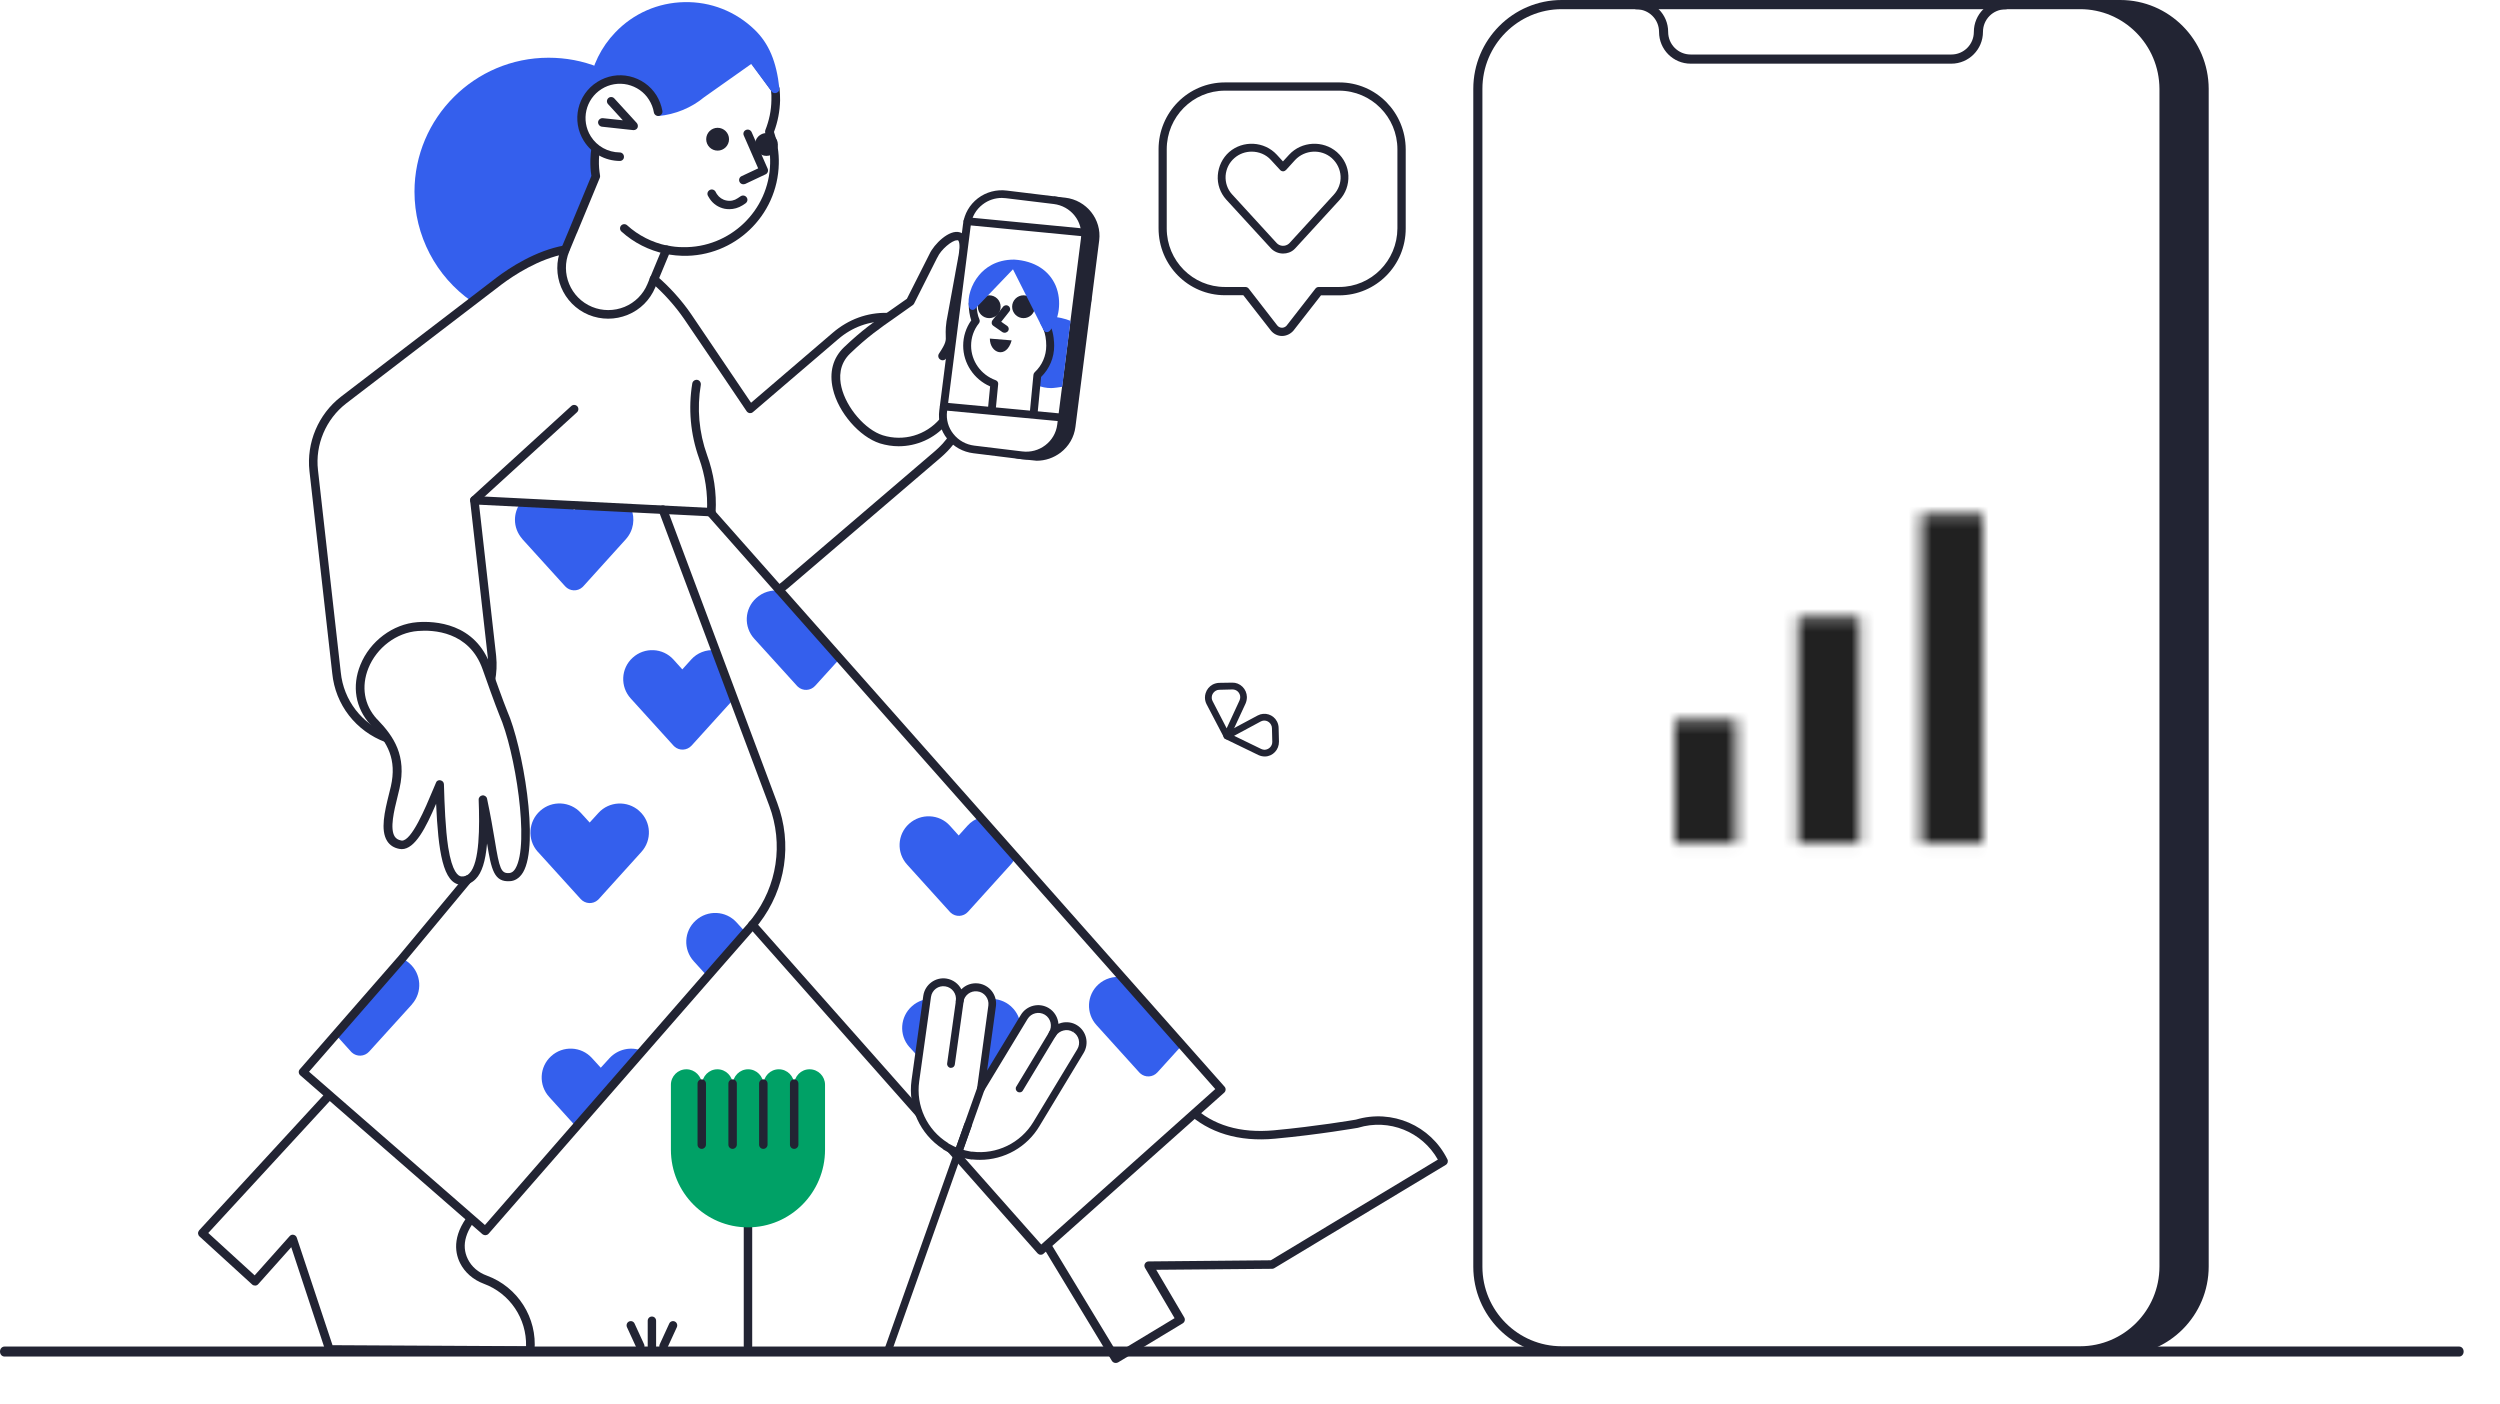 <?xml version="1.0" encoding="UTF-8"?>
<svg width="219px" height="123px" viewBox="0 0 219 123" version="1.1" xmlns="http://www.w3.org/2000/svg" xmlns:xlink="http://www.w3.org/1999/xlink">
    <title>A6F1BA7A-4F1C-4A39-B931-44166A5A9098</title>
    <defs>
        <filter id="filter-1">
            <feColorMatrix in="SourceGraphic" type="matrix" values="0 0 0 0 0.976 0 0 0 0 0.839 0 0 0 0 0.286 0 0 0 1 0"></feColorMatrix>
        </filter>
        <path d="M21.6,0.207 L27,0.207 L27,29.036 L21.6,29.036 L21.6,0.207 Z M0,18.225 L5.4,18.225 L5.4,29.036 L0,29.036 L0,18.225 Z M10.8,9.216 L16.2,9.216 L16.2,29.036 L10.8,29.036 L10.8,9.216 Z" id="path-2"></path>
    </defs>
    <g id="NKOM-(Public)---Test" stroke="none" stroke-width="1" fill="none" fill-rule="evenodd">
        <g id="NKOM---Test-(Run-Test)---01" transform="translate(-296, -780)">
            <g id="Group" transform="translate(80, 740)">
                <g transform="translate(216, 40)" id="ONT-pablita-measurement-cellular">
                    <g id="Group" transform="translate(17.347, 0.061)">
                        <g transform="translate(73.678, 96.673)" fill-rule="nonzero" id="Path">
                            <path d="M13.202,0.436 C15.147,2.28 17.74,2.915 20.62,2.654 C24.572,2.28 27.838,1.707 27.838,1.707 C30.83,0.797 34.046,2.18 35.43,4.983 L35.43,4.983 L20.395,14.04 L9.599,14.14 L12.379,18.874 L6.707,22.3 L0.399,11.872" fill="#FFFFFF"></path>
                            <path d="M6.707,22.661 C6.582,22.661 6.458,22.599 6.383,22.487 L0.075,12.059 C-0.037,11.885 0.025,11.648 0.199,11.548 C0.374,11.436 0.611,11.499 0.711,11.673 L6.832,21.776 L11.868,18.737 L9.275,14.327 C9.213,14.214 9.2,14.065 9.275,13.953 C9.338,13.841 9.462,13.766 9.599,13.766 L20.296,13.666 L34.931,4.846 C33.548,2.404 30.668,1.233 27.95,2.056 C27.938,2.056 27.925,2.068 27.9,2.068 C27.863,2.068 24.572,2.654 20.657,3.015 C17.516,3.314 14.848,2.504 12.94,0.698 C12.791,0.561 12.778,0.324 12.928,0.174 C13.065,0.025 13.302,0.012 13.451,0.162 C15.222,1.844 17.628,2.554 20.582,2.28 C24.31,1.931 27.452,1.395 27.751,1.345 C30.93,0.399 34.296,1.856 35.767,4.821 C35.854,4.996 35.792,5.207 35.63,5.307 L20.595,14.364 C20.533,14.401 20.47,14.414 20.408,14.414 L10.26,14.501 L12.716,18.674 C12.816,18.849 12.766,19.073 12.591,19.185 L6.919,22.611 C6.844,22.649 6.782,22.661 6.707,22.661 Z" fill="#222433"></path>
                        </g>
                        <path d="M15.671,64.196 L13.028,61.168 C12.616,60.695 12.367,60.097 12.317,59.462 L10.634,43.615 C10.061,40.139 10.509,36.639 13.526,34.633 L28.212,23.558 C29.72,22.462 31.69,21.814 33.448,22.437 L39.931,24.804 C40.317,24.978 40.94,25.564 41.177,25.925 L48.283,35.891 L56.885,28.915 C57.982,28.118 60.214,27.407 61.124,28.417 L66.111,35.518 C66.597,36.377 66.485,38.233 65.737,38.881 L50.153,51.962 L44.294,44.363 L24.472,43.989 L25.719,58.689 L19.735,54.827 C16.543,55.176 14.935,57.132 14.499,60.309 L15.671,64.196 Z" id="Path" fill="#FFFFFF" fill-rule="nonzero"></path>
                        <polyline id="Path" fill="#FFFFFF" fill-rule="nonzero" points="44.867 44.886 50.914 51.713 56.187 57.668 68.517 71.596 71.571 75.059 80.896 85.586 86.157 91.528 89.585 95.403 73.79 109.518 65.674 100.349 61.872 96.063 58.269 92.002 26.591 55.076 38.684 44.799"></polyline>
                        <g transform="translate(0, 94.68)" fill-rule="nonzero">
                            <path d="M24.597,11.225 C22.714,13.168 22.789,14.7 23.288,15.734 C23.662,16.507 24.36,17.067 25.158,17.366 C27.688,18.301 29.322,20.83 29.085,23.558 L29.085,23.558 L28.087,23.558 L11.507,23.471 L8.315,13.791 L4.987,17.516 L0.374,13.293 L12.255,0.386 L24.597,11.225 Z" id="Path" fill="#FFFFFF"></path>
                            <path d="M29.085,23.932 L28.087,23.932 L11.507,23.844 C11.345,23.844 11.208,23.745 11.158,23.583 L8.166,14.513 L5.273,17.753 C5.211,17.827 5.111,17.877 5.012,17.877 C4.912,17.877 4.812,17.852 4.737,17.777 L0.125,13.567 C0.05,13.504 0.012,13.405 0,13.305 C0,13.205 0.037,13.106 0.1,13.031 L11.98,0.125 C12.118,-0.025 12.354,-0.037 12.504,0.1 L24.846,10.938 C24.921,11 24.971,11.1 24.971,11.2 C24.971,11.299 24.933,11.399 24.871,11.474 C23.437,12.944 23.026,14.327 23.637,15.56 C23.961,16.22 24.547,16.731 25.307,17.005 C28.013,18.002 29.733,20.705 29.471,23.583 C29.446,23.782 29.284,23.932 29.085,23.932 Z M11.781,23.097 L28.087,23.184 L28.736,23.184 C28.798,20.78 27.327,18.562 25.033,17.715 C24.098,17.366 23.362,16.719 22.951,15.896 C22.452,14.887 22.265,13.268 24.061,11.25 L12.28,0.909 L0.898,13.268 L4.962,16.98 L8.029,13.542 C8.116,13.442 8.253,13.392 8.378,13.43 C8.502,13.455 8.614,13.554 8.652,13.679 L11.781,23.097 Z" id="Shape" fill="#222433"></path>
                        </g>
                        <path d="M23.587,77.002 L9.138,93.821 L25.095,107.773 L48.844,80.927 C49.38,80.279 50.876,78.311 51.026,75.383 C51.138,73.103 50.378,71.371 49.966,70.587 L40.616,44.799 L24.534,44.051 L25.906,59.125 L27.302,68.045 C27.489,69.254 27.265,70.487 26.666,71.546 L23.587,77.002 Z" id="Path" fill="#FFFFFF" fill-rule="nonzero"></path>
                        <path d="M35.081,5.83 C33.685,5.27 32.214,4.996 30.705,4.996 C24.235,4.996 18.962,10.265 18.962,16.731 C18.962,20.556 20.832,24.156 23.986,26.349 C24.048,26.398 28.873,21.814 32.164,21.839 C32.775,20.356 33.859,17.765 34.844,15.386 C35.118,13.118 33.585,11.598 33.585,10.29 C33.585,7.836 35.318,7.388 35.343,7.325 C35.418,7.138 35.268,5.905 35.081,5.83 Z" id="Path" fill="#345FED"></path>
                        <g transform="translate(31.416, 4.734)" fill-rule="nonzero" id="Path">
                            <path d="M3.416,8.172 C3.366,8.509 3.329,8.858 3.329,9.206 L3.329,9.206 C3.316,9.705 3.354,10.178 3.428,10.652 L1.421,15.498 C1.421,15.498 1.122,16.208 0.748,17.105 C-0.112,19.185 0.873,21.577 2.955,22.437 L2.955,22.437 C5.037,23.296 7.43,22.312 8.29,20.232 L9.599,17.08 C10.061,17.179 10.534,17.229 11.033,17.242 C15.384,17.329 18.974,13.891 19.074,9.543 C19.099,8.584 18.937,7.637 18.625,6.752 C18.974,5.893 19.174,4.946 19.186,3.987 C19.199,3.65 19.174,3.314 19.136,2.977 L17.241,0.374" fill="#FFFFFF"></path>
                            <path d="M4.513,23.122 C3.939,23.122 3.354,23.01 2.805,22.786 C0.536,21.839 -0.549,19.235 0.399,16.968 L1.022,15.485 C1.035,15.448 1.06,15.398 1.072,15.361 L1.072,15.361 L3.042,10.614 C2.967,10.141 2.942,9.667 2.955,9.206 C2.955,9.194 2.955,9.181 2.955,9.169 C2.967,8.82 2.992,8.459 3.054,8.123 C3.092,7.923 3.279,7.774 3.478,7.811 C3.678,7.848 3.827,8.035 3.79,8.235 C3.74,8.559 3.715,8.895 3.703,9.219 C3.703,9.231 3.703,9.244 3.703,9.244 C3.69,9.692 3.728,10.141 3.802,10.589 C3.815,10.664 3.802,10.726 3.777,10.789 L1.77,15.635 C1.77,15.635 1.77,15.647 1.758,15.647 C1.733,15.697 1.608,16.021 1.097,17.242 C0.312,19.135 1.209,21.303 3.104,22.088 C4.014,22.462 5.024,22.462 5.947,22.088 C6.857,21.714 7.58,20.992 7.954,20.082 L9.263,16.93 C9.338,16.768 9.512,16.669 9.687,16.706 C10.135,16.806 10.597,16.856 11.045,16.856 C15.172,16.943 18.613,13.654 18.7,9.53 C18.725,8.621 18.575,7.736 18.276,6.877 C18.251,6.79 18.251,6.702 18.276,6.615 C18.613,5.768 18.8,4.884 18.812,3.974 C18.825,3.688 18.812,3.401 18.775,3.114 L16.942,0.598 C16.817,0.436 16.855,0.199 17.029,0.075 C17.191,-0.05 17.428,-0.012 17.553,0.162 L19.448,2.766 C19.485,2.815 19.51,2.878 19.523,2.94 C19.56,3.289 19.573,3.638 19.573,3.999 C19.548,4.946 19.373,5.88 19.037,6.765 C19.336,7.662 19.485,8.596 19.46,9.555 C19.361,14.102 15.583,17.715 11.033,17.616 C10.634,17.603 10.235,17.566 9.836,17.503 L8.639,20.381 C8.178,21.477 7.33,22.337 6.221,22.786 C5.672,23.01 5.086,23.122 4.513,23.122 Z" fill="#222433"></path>
                        </g>
                        <path d="M86.207,91.491 L84.038,93.883 C83.639,94.319 82.965,94.356 82.529,93.958 C82.504,93.933 82.479,93.908 82.454,93.883 L78.714,89.747 C77.767,88.713 77.842,87.106 78.876,86.171 C79.425,85.673 80.185,85.436 80.921,85.536 L86.207,91.491 Z" id="Path" fill="#345FED"></path>
                        <path d="M71.621,75.022 C71.509,75.271 71.359,75.495 71.184,75.682 L67.444,79.818 C67.046,80.254 66.372,80.291 65.936,79.893 C65.911,79.868 65.886,79.843 65.861,79.818 L62.121,75.682 C61.174,74.648 61.249,73.041 62.283,72.106 C63.318,71.172 64.926,71.234 65.861,72.268 L66.634,73.128 L67.407,72.268 C67.706,71.932 68.093,71.683 68.529,71.558 L71.621,75.022 Z" id="Path" fill="#345FED"></path>
                        <path d="M56.225,57.63 L54.055,60.022 C53.656,60.458 52.983,60.496 52.547,60.097 C52.522,60.072 52.497,60.047 52.472,60.022 L48.732,55.899 C47.785,54.865 47.859,53.258 48.907,52.323 C49.455,51.825 50.203,51.588 50.951,51.688 L56.225,57.63 Z" id="Path" fill="#345FED"></path>
                        <path d="M37.475,47.178 L33.747,51.302 C33.722,51.327 33.697,51.352 33.672,51.376 C33.236,51.775 32.563,51.738 32.164,51.302 L28.424,47.178 C28.411,47.166 28.399,47.153 28.399,47.141 C27.975,46.655 27.763,46.069 27.763,45.471 C27.763,44.973 27.913,44.475 28.2,44.051 L32.613,44.238 L32.949,44.612 L33.261,44.263 L37.936,44.462 C38.31,45.359 38.16,46.418 37.475,47.178 Z" id="Path" fill="#345FED"></path>
                        <path d="M46.912,61.193 L43.234,65.255 C42.835,65.691 42.162,65.728 41.726,65.329 C41.701,65.304 41.676,65.28 41.651,65.255 L37.911,61.131 C36.964,60.097 37.038,58.49 38.073,57.556 C39.108,56.609 40.716,56.684 41.651,57.718 L42.424,58.577 L43.197,57.718 C43.72,57.132 44.493,56.833 45.279,56.895 L46.912,61.193 Z" id="Path" fill="#345FED"></path>
                        <path d="M38.634,70.96 L38.634,70.96 C37.599,70.051 36.016,70.126 35.081,71.147 L34.308,71.994 L33.535,71.147 C32.6,70.126 31.017,70.038 29.982,70.96 L29.982,70.96 C28.935,71.882 28.823,73.489 29.745,74.536 C29.758,74.548 29.77,74.561 29.783,74.573 L33.523,78.697 C33.922,79.133 34.595,79.17 35.031,78.771 C35.056,78.747 35.081,78.722 35.106,78.697 L38.834,74.573 C39.781,73.539 39.706,71.932 38.671,70.998 C38.647,70.985 38.634,70.973 38.634,70.96 Z" id="Path" fill="#345FED"></path>
                        <path d="M71.197,88.078 L71.197,88.078 C70.162,87.168 68.579,87.243 67.644,88.264 L66.871,89.112 L66.098,88.264 C65.163,87.243 63.58,87.156 62.545,88.078 L62.545,88.078 C61.498,88.999 61.386,90.606 62.308,91.653 C62.321,91.665 62.333,91.678 62.346,91.69 L66.086,95.814 C66.485,96.25 67.158,96.287 67.594,95.889 C67.619,95.864 67.644,95.839 67.669,95.814 L71.396,91.69 C72.344,90.656 72.269,89.049 71.234,88.115 C71.222,88.09 71.209,88.078 71.197,88.078 Z" id="Path" fill="#345FED"></path>
                        <path d="M38.908,91.989 L33.111,98.629 L30.768,96.038 C29.82,95.004 29.895,93.397 30.93,92.463 C31.964,91.516 33.573,91.591 34.508,92.625 L35.281,93.472 L36.053,92.625 C36.789,91.84 37.923,91.591 38.908,91.989 Z" id="Path" fill="#345FED"></path>
                        <path d="M18.725,87.94 L14.985,92.064 C14.586,92.5 13.913,92.537 13.476,92.139 C13.451,92.114 13.427,92.089 13.402,92.064 L12.043,90.557 L17.852,83.904 C18.102,84.004 18.326,84.153 18.525,84.328 C19.573,85.25 19.672,86.857 18.75,87.903 C18.737,87.916 18.737,87.928 18.725,87.94 Z" id="Path" fill="#345FED"></path>
                        <path d="M73.827,109.854 C73.815,109.854 73.815,109.854 73.802,109.854 C73.703,109.854 73.615,109.804 73.541,109.729 L48.283,81.188 C48.146,81.039 48.159,80.802 48.321,80.665 C48.47,80.528 48.707,80.54 48.844,80.702 L73.865,108.957 L89.111,95.34 L44.631,45.085 C44.493,44.936 44.506,44.699 44.668,44.562 C44.83,44.425 45.054,44.437 45.192,44.599 L89.922,95.129 C90.059,95.278 90.046,95.515 89.897,95.652 L74.077,109.754 C74.014,109.817 73.927,109.854 73.827,109.854 Z" id="Path" fill="#222433" fill-rule="nonzero"></path>
                        <path d="M40.704,44.587 L45.304,56.883 L46.912,61.181 L50.365,70.412 C51.649,73.851 51.076,77.7 48.832,80.603 C48.707,80.765 48.57,80.939 48.433,81.089 L45.491,84.465 L38.908,92.002 L33.111,98.642 L25.158,107.761 L9.175,93.846 L12.043,90.557 L17.852,83.904 L23.587,77.002" id="Path"></path>
                        <path d="M50.926,7.687 C50.677,5.332 50.004,3.737 48.745,2.529 C47.086,0.934 44.905,0.075 42.598,0.125 C40.292,0.174 38.148,1.109 36.552,2.778 C35.318,4.061 34.52,5.681 34.246,7.45 L34.183,7.873 C34.159,8.073 36.216,6.889 36.939,6.914 C40.479,7.064 40.105,10.103 40.292,10.103 C40.305,10.103 40.317,10.103 40.33,10.103 C41.801,9.966 43.222,9.381 44.331,8.459 L48.458,5.544 L50.241,7.948 C50.34,8.085 50.515,8.135 50.677,8.073 C50.851,8.01 50.951,7.848 50.926,7.687 Z" id="Path" fill="#345FED"></path>
                        <g transform="translate(33.161, 6.478)" fill-rule="nonzero" id="Path">
                            <path d="M3.79,7.188 C2.68,7.176 1.583,6.615 0.947,5.606 C-0.05,4.024 0.424,1.943 2.007,0.947 C3.59,-0.05 5.672,0.424 6.67,2.006 C6.919,2.392 7.069,2.815 7.143,3.239" fill="#FFFFFF"></path>
                            <path d="M3.79,7.562 C3.79,7.562 3.79,7.562 3.79,7.562 C2.493,7.55 1.321,6.902 0.636,5.805 C-0.461,4.049 0.062,1.732 1.82,0.635 C2.668,0.1 3.678,-0.075 4.65,0.149 C5.622,0.374 6.458,0.959 6.994,1.806 C7.256,2.23 7.43,2.691 7.517,3.177 C7.555,3.376 7.418,3.575 7.206,3.613 C7.006,3.65 6.807,3.513 6.769,3.301 C6.707,2.915 6.557,2.541 6.346,2.205 C5.922,1.52 5.248,1.059 4.463,0.872 C3.678,0.698 2.867,0.835 2.194,1.258 C0.785,2.143 0.362,3.999 1.247,5.407 C1.795,6.279 2.743,6.802 3.777,6.814 C3.989,6.814 4.151,6.989 4.151,7.188 C4.164,7.4 3.989,7.562 3.79,7.562 Z" fill="#222433"></path>
                        </g>
                        <path d="M44.955,45.172 C44.942,45.172 44.942,45.172 44.93,45.172 C44.718,45.16 44.568,44.986 44.581,44.774 C44.668,43.167 44.431,41.585 43.883,40.065 C43.135,37.972 42.935,35.717 43.297,33.524 C43.334,33.325 43.521,33.188 43.733,33.213 C43.932,33.25 44.07,33.437 44.045,33.649 C43.696,35.704 43.883,37.835 44.593,39.803 C45.179,41.41 45.441,43.092 45.341,44.811 C45.316,45.023 45.154,45.172 44.955,45.172 Z" id="Path" fill="#222433" fill-rule="nonzero"></path>
                        <path d="M48.371,36.128 C48.358,36.128 48.333,36.128 48.321,36.128 C48.221,36.116 48.121,36.053 48.059,35.966 C48.021,35.904 43.945,29.862 42.574,27.868 C41.776,26.71 40.753,25.576 39.694,24.667 C39.532,24.53 39.519,24.293 39.656,24.143 C39.793,23.982 40.03,23.969 40.18,24.106 C41.289,25.053 42.362,26.236 43.197,27.457 C44.369,29.176 47.56,33.898 48.445,35.219 L55.601,29.089 C56.985,27.906 58.631,27.308 60.376,27.345 C60.588,27.345 60.75,27.52 60.737,27.731 C60.725,27.943 60.563,28.105 60.351,28.093 C58.793,28.055 57.309,28.591 56.075,29.65 L48.595,36.053 C48.545,36.103 48.47,36.128 48.371,36.128 Z" id="Path" fill="#222433" fill-rule="nonzero"></path>
                        <path d="M50.901,51.962 C50.789,51.962 50.664,51.912 50.59,51.8 C50.477,51.626 50.515,51.401 50.677,51.277 C50.851,51.152 51.026,51.028 51.188,50.891 L64.527,39.479 C65.387,38.744 66.721,37.324 66.023,36.053 C65.924,35.879 65.986,35.642 66.173,35.542 C66.347,35.443 66.584,35.505 66.684,35.692 C67.407,36.975 66.809,38.52 65.026,40.052 L51.687,51.464 C51.5,51.613 51.313,51.763 51.126,51.9 C51.051,51.95 50.976,51.962 50.901,51.962 Z" id="Path" fill="#222433" fill-rule="nonzero"></path>
                        <path d="M25.656,59.91 C25.631,59.91 25.606,59.91 25.582,59.898 C25.382,59.86 25.245,59.661 25.295,59.462 C25.419,58.826 25.457,58.166 25.382,57.518 C25.382,57.481 25.37,57.431 25.37,57.394 L23.836,43.802 C23.824,43.69 23.861,43.59 23.936,43.503 C24.011,43.428 24.123,43.378 24.223,43.391 L44.967,44.437 C45.179,44.45 45.329,44.624 45.316,44.824 C45.304,45.023 45.129,45.185 44.93,45.172 L24.622,44.151 L26.105,57.294 C26.105,57.344 26.118,57.381 26.118,57.431 C26.192,58.154 26.155,58.889 26.018,59.599 C25.993,59.786 25.831,59.91 25.656,59.91 Z" id="Path" fill="#222433" fill-rule="nonzero"></path>
                        <path d="M16.556,64.981 C16.518,64.981 16.468,64.968 16.431,64.956 C13.825,63.984 12.03,61.679 11.756,58.914 L9.761,41.211 C9.487,38.719 10.534,36.228 12.516,34.695 C12.641,34.596 24.883,25.215 26.118,24.28 C27.265,23.408 29.571,21.889 32.089,21.44 C32.289,21.403 32.488,21.54 32.525,21.739 C32.563,21.938 32.426,22.138 32.226,22.175 C29.858,22.599 27.663,24.056 26.566,24.878 C25.345,25.8 13.102,35.194 12.978,35.281 C11.208,36.651 10.248,38.894 10.509,41.124 L12.504,58.826 C12.753,61.305 14.362,63.373 16.705,64.246 C16.905,64.32 16.992,64.532 16.93,64.731 C16.855,64.881 16.705,64.981 16.556,64.981 Z" id="Path" fill="#222433" fill-rule="nonzero"></path>
                        <g transform="translate(13.713, 54.317)" fill-rule="nonzero">
                            <path d="M5.523,0.523 C1.571,0.822 -1.184,5.693 1.658,8.858 C1.695,8.907 1.733,8.945 1.77,8.982 C3.079,10.34 4.164,11.922 3.553,14.613 C3.129,16.507 2.194,19.272 4.002,19.621 C5.248,19.858 6.483,16.669 7.468,14.339 C7.58,17.964 7.729,22.711 9.375,22.761 C11.021,22.81 11.444,20.369 11.257,15.672 C12.367,20.792 12.03,22.624 13.614,22.474 C16.232,22.237 14.586,11.611 13.028,8.098 C13.028,8.098 12.679,7.251 11.581,4.148 C10.46,0.972 7.592,0.361 5.523,0.523 Z" id="Path" fill="#FFFFFF"></path>
                            <path d="M9.412,23.134 C9.4,23.134 9.375,23.134 9.362,23.134 C7.729,23.085 7.33,20.132 7.143,16.033 C6.246,18.126 5.298,20.007 4.126,20.007 C4.064,20.007 3.989,19.995 3.915,19.983 C3.453,19.895 3.092,19.671 2.855,19.297 C2.244,18.338 2.643,16.681 3.004,15.224 C3.067,14.974 3.117,14.738 3.179,14.513 C3.715,12.146 2.892,10.676 1.496,9.219 C1.459,9.181 1.409,9.132 1.371,9.082 C0.075,7.637 -0.249,5.731 0.511,3.862 C1.346,1.794 3.354,0.287 5.498,0.125 C6.981,0.012 10.584,0.162 11.931,3.987 C13.015,7.039 13.364,7.911 13.377,7.923 C14.711,10.938 16.219,19.559 14.76,22.038 C14.411,22.624 13.963,22.786 13.651,22.81 C12.217,22.935 11.98,21.801 11.606,19.509 C11.469,21.091 11.145,22.075 10.622,22.611 C10.285,22.972 9.874,23.134 9.412,23.134 Z M7.455,13.965 C7.48,13.965 7.505,13.965 7.53,13.978 C7.704,14.015 7.829,14.152 7.829,14.339 C7.879,16.071 7.954,18.213 8.203,19.845 C8.552,22.051 9.088,22.387 9.375,22.399 C9.662,22.412 9.874,22.325 10.061,22.125 C10.971,21.203 10.958,18.014 10.871,15.685 C10.858,15.485 11.008,15.323 11.195,15.298 C11.382,15.273 11.569,15.398 11.606,15.585 C11.918,17.055 12.118,18.251 12.28,19.21 C12.691,21.727 12.828,22.163 13.564,22.1 C13.638,22.088 13.875,22.075 14.1,21.689 C15.346,19.559 14.075,11.424 12.679,8.247 C12.666,8.21 12.305,7.35 11.22,4.261 C10.048,0.909 6.857,0.785 5.548,0.897 C5.548,0.897 5.548,0.897 5.548,0.897 C3.678,1.034 1.932,2.355 1.209,4.161 C0.573,5.756 0.835,7.375 1.945,8.596 C1.982,8.633 2.02,8.671 2.057,8.708 C3.416,10.128 4.588,11.823 3.939,14.688 C3.89,14.912 3.827,15.161 3.765,15.41 C3.453,16.656 3.079,18.213 3.516,18.899 C3.64,19.086 3.815,19.198 4.077,19.247 C4.102,19.247 4.126,19.26 4.151,19.26 C4.999,19.26 6.183,16.457 6.894,14.75 C6.969,14.563 7.056,14.376 7.131,14.19 C7.168,14.053 7.305,13.965 7.455,13.965 Z" id="Shape" fill="#222433"></path>
                        </g>
                        <path d="M24.21,44.126 C24.11,44.126 24.011,44.089 23.936,44.001 C23.799,43.852 23.811,43.615 23.961,43.478 L32.7,35.505 C32.85,35.368 33.086,35.381 33.224,35.53 C33.361,35.679 33.348,35.916 33.199,36.053 L24.46,44.026 C24.385,44.101 24.297,44.126 24.21,44.126 Z" id="Path" fill="#222433" fill-rule="nonzero"></path>
                        <g transform="translate(55.477, 20.182)" fill-rule="nonzero">
                            <path d="M9.712,10.938 C10.858,9.206 10.036,9.642 10.547,7.338 L11.494,2.23 C12.105,-1.034 9.5,0.922 8.951,2.168 L6.931,6.179 C4.675,7.811 3.503,8.434 1.384,10.452 C-1.209,12.919 1.845,17.441 4.388,18.238 C6.333,18.849 8.452,18.238 9.786,16.681 C10.335,16.021 10.759,15.361 11.232,14.775 L11.245,14.763 C11.606,14.289 12.055,13.891 12.554,13.567 C12.816,13.405 13.102,13.268 13.402,13.168 L13.402,13.168 C14.075,12.931 14.91,12.794 16.02,12.807 C17.865,12.819 20.62,13.131 20.57,11.399 C20.557,10.801 19.772,10.377 18.7,10.054 L14.96,9.48 L19.56,7.973 C21.293,7.363 22.577,6.653 22.415,5.793 C22.128,4.261 18.837,5.22 16.069,5.843 C18.775,4.722 21.754,3.364 21.293,1.931 C20.857,0.523 20.009,0.374 16.593,1.632 L11.208,3.775" id="Path" fill="#FFFFFF"></path>
                            <path d="M5.897,18.849 C5.348,18.849 4.8,18.762 4.264,18.6 C2.468,18.027 0.611,15.896 0.137,13.828 C-0.199,12.371 0.137,11.112 1.11,10.178 C2.693,8.671 3.765,7.923 5.111,6.989 C5.573,6.665 6.059,6.329 6.62,5.93 L8.602,2.006 C8.988,1.159 10.335,-0.187 11.27,0.112 C11.893,0.311 12.08,1.046 11.843,2.305 L11.681,3.189 L16.443,1.296 C18.862,0.399 19.972,0.212 20.72,0.586 C21.268,0.86 21.492,1.395 21.63,1.831 C21.979,2.928 20.919,3.887 19.323,4.759 C20.557,4.547 21.605,4.522 22.216,4.921 C22.515,5.108 22.689,5.382 22.764,5.743 C23.001,7.014 21.106,7.836 19.672,8.334 L16.543,9.368 L18.75,9.705 C18.762,9.705 18.787,9.717 18.8,9.717 C19.71,9.991 20.919,10.465 20.931,11.411 C20.944,11.872 20.794,12.246 20.508,12.545 C19.735,13.305 18.114,13.268 16.693,13.23 C16.456,13.218 16.232,13.218 16.007,13.218 C14.997,13.205 14.187,13.318 13.526,13.554 C13.252,13.654 12.99,13.778 12.753,13.928 C12.292,14.227 11.881,14.601 11.544,15.037 C11.544,15.037 11.544,15.049 11.532,15.049 L11.519,15.062 C11.307,15.323 11.095,15.597 10.883,15.896 C10.634,16.245 10.372,16.594 10.073,16.968 C9.001,18.176 7.48,18.849 5.897,18.849 Z M10.983,0.81 C10.584,0.81 9.599,1.607 9.288,2.317 C9.288,2.317 9.288,2.33 9.275,2.33 L7.256,6.341 C7.231,6.391 7.193,6.441 7.143,6.478 C6.545,6.902 6.046,7.263 5.56,7.599 C4.239,8.521 3.179,9.256 1.646,10.726 C0.673,11.661 0.686,12.832 0.885,13.666 C1.309,15.473 2.967,17.404 4.513,17.89 C6.321,18.45 8.278,17.89 9.512,16.444 C9.799,16.108 10.048,15.759 10.297,15.423 C10.522,15.111 10.734,14.825 10.958,14.551 L10.971,14.538 C11.357,14.04 11.831,13.604 12.367,13.268 C12.666,13.081 12.965,12.944 13.289,12.832 C14.037,12.57 14.935,12.445 16.032,12.445 C16.256,12.445 16.493,12.458 16.73,12.458 C17.952,12.495 19.46,12.533 19.996,11.997 C20.146,11.847 20.208,11.661 20.208,11.411 C20.208,11.262 20.046,10.863 18.625,10.427 L14.91,9.854 C14.736,9.829 14.611,9.692 14.598,9.518 C14.586,9.343 14.686,9.181 14.86,9.132 L19.46,7.624 C21.854,6.79 22.116,6.167 22.066,5.868 C22.041,5.718 21.966,5.619 21.854,5.544 C21.118,5.07 18.974,5.569 17.079,6.005 C16.768,6.079 16.468,6.142 16.169,6.217 C15.982,6.254 15.795,6.154 15.733,5.967 C15.671,5.78 15.77,5.581 15.945,5.506 C17.703,4.784 21.343,3.276 20.956,2.056 C20.819,1.62 20.657,1.383 20.433,1.258 C19.922,1.009 18.85,1.221 16.755,1.993 L11.569,4.061 L10.946,7.4 C10.946,7.4 10.946,7.412 10.946,7.412 C10.746,8.309 10.759,8.758 10.771,9.119 C10.796,9.73 10.771,10.078 10.061,11.15 C9.948,11.324 9.712,11.374 9.537,11.25 C9.362,11.137 9.313,10.901 9.437,10.726 C10.048,9.804 10.048,9.605 10.023,9.132 C10.011,8.758 9.998,8.235 10.21,7.251 L10.858,3.712 C10.858,3.712 10.858,3.712 10.858,3.7 L11.145,2.143 C11.332,1.121 11.158,0.822 11.083,0.797 C11.033,0.822 11.008,0.81 10.983,0.81 Z" id="Shape" fill="#222433"></path>
                        </g>
                        <path d="M69.402,27.221 C69.252,27.221 69.115,27.133 69.053,26.984 C68.978,26.797 69.078,26.573 69.265,26.498 L71.384,25.676 C71.571,25.601 71.795,25.701 71.87,25.888 C71.945,26.074 71.845,26.299 71.658,26.373 L69.539,27.196 C69.501,27.208 69.452,27.221 69.402,27.221 Z" id="Path" fill="#222433" fill-rule="nonzero"></path>
                        <path d="M47.834,81.462 C47.71,81.624 47.573,81.799 47.436,81.948 L44.493,85.324 L43.434,84.153 C42.486,83.119 42.561,81.512 43.596,80.578 C44.631,79.631 46.239,79.706 47.174,80.74 L47.174,80.74 L47.834,81.462 Z" id="Path" fill="#345FED"></path>
                        <path d="M25.17,108.147 C25.083,108.147 24.996,108.11 24.921,108.06 L8.951,94.132 C8.801,93.995 8.777,93.758 8.914,93.609 L17.59,83.667 L23.325,76.766 C23.462,76.604 23.687,76.579 23.849,76.716 C24.011,76.853 24.023,77.09 23.899,77.239 L18.164,84.141 L9.724,93.821 L25.133,107.25 L45.216,84.216 L48.171,80.839 C48.283,80.715 48.42,80.54 48.558,80.366 C50.739,77.538 51.288,73.863 50.041,70.524 L40.367,44.724 C40.292,44.525 40.392,44.313 40.591,44.238 C40.778,44.163 41.003,44.263 41.078,44.462 L50.739,70.275 C52.086,73.851 51.487,77.8 49.156,80.827 C49.019,81.014 48.857,81.201 48.745,81.338 L45.79,84.714 L25.457,108.01 C25.395,108.085 25.295,108.135 25.195,108.135 C25.195,108.147 25.183,108.147 25.17,108.147 Z" id="Path" fill="#222433" fill-rule="nonzero"></path>
                        <path d="M47.772,16.083 C47.635,16.083 47.498,16.008 47.436,15.871 C47.348,15.685 47.423,15.46 47.61,15.373 L49.069,14.688 L47.81,11.81 C47.722,11.623 47.81,11.399 47.997,11.324 C48.184,11.237 48.408,11.324 48.495,11.511 L49.904,14.725 C49.979,14.912 49.904,15.124 49.717,15.211 L47.922,16.058 C47.872,16.071 47.822,16.083 47.772,16.083 Z" id="Path" fill="#222433" fill-rule="nonzero"></path>
                        <ellipse id="Oval" fill="#222433" fill-rule="nonzero" cx="45.516" cy="12.134" rx="1" ry="1"></ellipse>
                        <ellipse id="Oval" fill="#222433" fill-rule="nonzero" cx="49.792" cy="12.595" rx="1" ry="1"></ellipse>
                        <path d="M46.538,18.263 C46.401,18.263 46.264,18.251 46.127,18.226 C45.59,18.114 45.117,17.802 44.818,17.341 C44.78,17.279 44.743,17.217 44.705,17.155 L44.668,17.092 C44.568,16.905 44.643,16.681 44.83,16.581 C45.017,16.482 45.241,16.557 45.341,16.743 L45.379,16.818 C45.403,16.856 45.428,16.905 45.453,16.943 C45.653,17.242 45.952,17.441 46.289,17.503 C46.638,17.578 46.987,17.503 47.273,17.304 L47.535,17.13 C47.71,17.018 47.934,17.055 48.059,17.229 C48.184,17.404 48.134,17.628 47.959,17.753 L47.697,17.927 C47.336,18.151 46.937,18.263 46.538,18.263 Z" id="Path" fill="#222433" fill-rule="nonzero"></path>
                        <path d="M41.015,22.188 C40.99,22.188 40.965,22.188 40.94,22.175 C39.507,21.876 38.173,21.203 37.088,20.219 C36.939,20.082 36.926,19.845 37.063,19.696 C37.2,19.546 37.437,19.534 37.587,19.671 C38.572,20.568 39.781,21.178 41.09,21.453 C41.289,21.49 41.427,21.689 41.377,21.889 C41.339,22.063 41.19,22.188 41.015,22.188 Z" id="Path" fill="#222433" fill-rule="nonzero"></path>
                        <path d="M38.16,11.337 C38.148,11.337 38.135,11.337 38.123,11.337 L35.38,11.038 C35.181,11.013 35.031,10.826 35.044,10.627 C35.069,10.427 35.256,10.278 35.455,10.29 L37.213,10.477 L35.916,9.057 C35.779,8.907 35.792,8.671 35.941,8.534 C36.091,8.397 36.328,8.409 36.465,8.559 L38.435,10.714 C38.534,10.826 38.559,11 38.497,11.137 C38.435,11.262 38.297,11.337 38.16,11.337 Z" id="Path" fill="#222433" fill-rule="nonzero"></path>
                    </g>
                    <g id="Group" transform="translate(105.731, 65.999) rotate(90) translate(-105.731, -65.999) translate(99.431, 59.693)" fill-rule="nonzero">
                        <g>
                            <g transform="translate(0, 2.73)">
                                <path d="M0.428,2.515 L0.398,1.355 C0.388,0.829 0.816,0.39 1.354,0.37 C1.503,0.37 1.653,0.4 1.792,0.458 L4.759,1.833 L1.862,3.344 C1.384,3.597 0.786,3.412 0.538,2.944 C0.468,2.808 0.428,2.662 0.428,2.515 Z" id="Path" fill="#FFFFFF"></path>
                                <path d="M1.404,3.753 C1.274,3.753 1.145,3.734 1.025,3.695 C0.697,3.597 0.428,3.373 0.269,3.081 C0.179,2.905 0.129,2.72 0.119,2.525 C0.119,2.525 0.119,2.525 0.119,2.525 L0.1,1.365 C0.09,1.033 0.219,0.712 0.458,0.468 C0.697,0.224 1.015,0.088 1.354,0.078 C1.553,0.078 1.752,0.117 1.931,0.195 L4.898,1.57 C4.998,1.618 5.067,1.716 5.067,1.823 C5.067,1.93 5.007,2.038 4.908,2.086 L2.001,3.607 C1.812,3.705 1.613,3.753 1.404,3.753 Z M0.727,2.506 C0.727,2.613 0.757,2.71 0.806,2.798 C0.896,2.954 1.035,3.071 1.205,3.129 C1.384,3.178 1.563,3.168 1.722,3.081 L4.102,1.852 L1.672,0.731 C1.573,0.682 1.473,0.663 1.364,0.663 C1.185,0.663 1.015,0.741 0.886,0.868 C0.757,1.004 0.697,1.17 0.697,1.345 L0.727,2.506 Z" id="Shape" fill="#222433"></path>
                            </g>
                            <g transform="translate(2.787, 0)">
                                <path d="M1.304,0.322 L2.489,0.292 C3.026,0.283 3.474,0.702 3.484,1.238 C3.484,1.384 3.454,1.531 3.395,1.667 L1.981,4.572 L0.448,1.726 C0.199,1.258 0.388,0.673 0.866,0.429 C0.996,0.361 1.145,0.322 1.304,0.322 Z" id="Path" fill="#FFFFFF"></path>
                                <path d="M1.981,4.865 C1.872,4.865 1.772,4.806 1.712,4.709 L0.189,1.862 C-0.139,1.248 0.1,0.487 0.727,0.166 C0.906,0.078 1.095,0.029 1.294,0.029 L2.479,3.68105611e-15 C3.186,-0.01 3.773,0.536 3.783,1.228 C3.783,1.423 3.743,1.609 3.664,1.784 L2.25,4.699 C2.2,4.797 2.101,4.865 1.981,4.865 C1.991,4.865 1.981,4.865 1.981,4.865 Z M2.509,0.585 C2.509,0.585 2.499,0.585 2.499,0.585 L1.304,0.614 C1.304,0.614 1.304,0.614 1.304,0.614 C1.195,0.614 1.095,0.643 1.005,0.692 C0.667,0.868 0.538,1.267 0.717,1.599 L1.971,3.929 L3.126,1.55 C3.166,1.462 3.196,1.355 3.196,1.258 C3.176,0.877 2.877,0.585 2.509,0.585 Z" id="Shape" fill="#222433"></path>
                            </g>
                        </g>
                    </g>
                    <g id="Group" transform="translate(101.49, 7.22)" fill-rule="nonzero">
                        <g>
                            <path d="M15.827,0.361 L5.801,0.361 C2.793,0.361 0.358,2.814 0.358,5.857 L0.358,12.796 C0.358,15.826 2.793,18.28 5.813,18.28 L5.813,18.28 L7.603,18.28 L10.121,21.515 C10.42,21.9 10.981,21.972 11.375,21.659 C11.434,21.611 11.482,21.563 11.518,21.515 L14.036,18.28 L15.827,18.28 C18.834,18.28 21.281,15.826 21.281,12.784 L21.281,12.784 L21.281,5.857 C21.281,2.814 18.834,0.361 15.827,0.361 C15.827,0.361 15.827,0.361 15.827,0.361 Z" id="Path" fill="#FFFFFF"></path>
                            <path d="M10.814,22.212 C10.432,22.212 10.074,22.032 9.835,21.731 L7.424,18.641 L5.813,18.641 C2.602,18.641 0,16.019 0,12.784 L0,5.857 C0,2.622 2.602,0 5.813,0 L15.839,0 C19.049,0 21.639,2.622 21.651,5.857 L21.651,12.796 C21.651,16.031 19.049,18.641 15.839,18.653 L14.227,18.653 L11.816,21.743 C11.566,22.032 11.196,22.212 10.814,22.212 Z M5.813,0.722 C2.996,0.722 0.716,3.019 0.716,5.857 L0.716,12.796 C0.716,15.622 2.996,17.919 5.813,17.919 L7.603,17.919 C7.71,17.919 7.818,17.967 7.889,18.051 L10.396,21.286 C10.575,21.515 10.909,21.563 11.148,21.37 C11.184,21.346 11.208,21.31 11.231,21.286 L13.75,18.051 C13.822,17.967 13.917,17.919 14.036,17.919 L15.827,17.919 C18.632,17.919 20.911,15.622 20.923,12.784 L20.923,5.857 C20.923,3.031 18.644,0.734 15.827,0.722 L5.813,0.722 Z" id="Shape" fill="#222433"></path>
                        </g>
                    </g>
                    <g id="Path" transform="translate(58.771, 93.669)">
                        <path d="M6.751,24.623 C6.541,24.623 6.381,24.461 6.381,24.25 L6.381,10.118 C6.381,9.906 6.541,9.745 6.751,9.745 C6.961,9.745 7.122,9.906 7.122,10.118 L7.122,24.238 C7.122,24.449 6.949,24.623 6.751,24.623 Z" fill="#222433" fill-rule="nonzero"></path>
                        <path d="M12.145,0 L12.145,0 C11.404,0 10.8,0.609 10.8,1.355 C10.8,0.609 10.195,0 9.454,0 L9.454,0 C8.714,0 8.109,0.609 8.109,1.355 C8.109,1.355 8.109,1.355 8.109,1.355 C8.109,0.609 7.504,0 6.764,0 L6.764,0 C6.023,0 5.418,0.609 5.418,1.355 C5.418,0.609 4.813,0 4.073,0 L4.073,0 C3.332,0 2.728,0.609 2.728,1.355 C2.703,0.609 2.098,0 1.358,0 C1.358,0 1.358,0 1.358,0 L1.358,0 C0.605,0 0,0.609 0,1.355 L0,7.048 C0,10.801 3.024,13.847 6.751,13.847 L6.751,13.847 C10.479,13.847 13.502,10.801 13.502,7.048 L13.502,1.355 C13.502,0.609 12.898,0 12.145,0 L12.145,0 Z" fill="#00A166"></path>
                        <path d="M10.8,6.973 C10.59,6.973 10.429,6.811 10.429,6.6 L10.429,1.255 C10.429,1.044 10.59,0.883 10.8,0.883 C11.009,0.883 11.17,1.044 11.17,1.255 L11.17,6.6 C11.17,6.799 11.009,6.973 10.8,6.973 Z" fill="#222433" fill-rule="nonzero"></path>
                        <path d="M8.097,6.973 C7.887,6.973 7.726,6.811 7.726,6.6 L7.726,1.255 C7.726,1.044 7.887,0.883 8.097,0.883 C8.306,0.883 8.467,1.044 8.467,1.255 L8.467,6.6 C8.467,6.799 8.306,6.973 8.097,6.973 Z" fill="#222433" fill-rule="nonzero"></path>
                        <path d="M5.406,6.973 C5.196,6.973 5.036,6.811 5.036,6.6 L5.036,1.255 C5.036,1.044 5.196,0.883 5.406,0.883 C5.616,0.883 5.776,1.044 5.776,1.255 L5.776,6.6 C5.776,6.799 5.603,6.973 5.406,6.973 Z" fill="#222433" fill-rule="nonzero"></path>
                        <path d="M2.703,6.973 C2.493,6.973 2.333,6.811 2.333,6.6 L2.333,1.255 C2.333,1.044 2.493,0.883 2.703,0.883 C2.913,0.883 3.073,1.044 3.073,1.255 L3.073,6.6 C3.073,6.799 2.9,6.973 2.703,6.973 Z" fill="#222433" fill-rule="nonzero"></path>
                    </g>
                    <g id="Group" transform="translate(106.668, 12.588)" fill-rule="nonzero">
                        <g>
                            <path d="M10.222,0.993 L10.222,0.993 C9.146,0.057 7.502,0.137 6.529,1.187 L5.731,2.066 L4.92,1.187 C3.959,0.148 2.315,0.057 1.239,0.993 L1.239,0.993 C0.151,1.941 0.046,3.584 1.007,4.657 C1.019,4.669 1.019,4.68 1.03,4.692 L4.909,8.926 C5.314,9.372 6.02,9.406 6.472,9.006 C6.495,8.984 6.529,8.961 6.553,8.926 L10.431,4.692 C11.403,3.63 11.322,1.986 10.246,1.027 C10.246,1.016 10.234,1.005 10.222,0.993 Z" id="Path" fill="#FFFFFF"></path>
                            <path d="M5.731,9.623 C5.337,9.623 4.943,9.463 4.654,9.155 L0.741,4.886 C0.22,4.303 -0.046,3.539 0.012,2.762 C0.069,1.986 0.417,1.256 1.007,0.731 C2.223,-0.32 4.087,-0.217 5.175,0.959 L5.719,1.552 L6.263,0.959 C7.351,-0.217 9.227,-0.32 10.442,0.731 L10.477,0.765 C11.068,1.29 11.415,2.02 11.45,2.797 C11.484,3.584 11.218,4.338 10.686,4.92 L6.807,9.155 C6.773,9.189 6.738,9.223 6.703,9.257 C6.437,9.509 6.078,9.623 5.731,9.623 Z M2.975,0.696 C2.443,0.696 1.899,0.879 1.47,1.256 C1.007,1.655 0.741,2.203 0.695,2.808 C0.66,3.413 0.857,3.995 1.262,4.44 L1.285,4.463 L5.163,8.698 C5.441,9.006 5.927,9.029 6.24,8.755 C6.263,8.744 6.275,8.721 6.298,8.698 L10.176,4.463 C10.581,4.018 10.801,3.436 10.767,2.842 C10.732,2.249 10.466,1.689 10.014,1.278 L9.991,1.256 C9.991,1.256 9.991,1.256 9.991,1.256 C9.065,0.445 7.629,0.525 6.784,1.427 L5.985,2.306 C5.916,2.374 5.823,2.42 5.731,2.42 L5.731,2.42 C5.638,2.42 5.534,2.374 5.476,2.306 L4.666,1.427 C4.226,0.936 3.6,0.696 2.975,0.696 Z" id="Shape" fill="#222433"></path>
                        </g>
                    </g>
                    <g id="Group" transform="translate(82.142, 16.66)">
                        <g fill-rule="nonzero">
                            <path d="M6.015,0.362 L10.214,0.872 C11.903,1.076 13.106,2.593 12.898,4.246 L10.816,20.587 C10.608,22.24 9.058,23.418 7.369,23.214 L3.17,22.704 C1.481,22.5 0.278,20.983 0.486,19.33 L2.568,2.989 C2.776,1.336 4.326,0.159 6.015,0.362 Z" id="Path" fill="#FFFFFF"></path>
                            <path d="M7.762,23.588 C7.623,23.588 7.473,23.576 7.334,23.565 L3.123,23.044 C2.209,22.931 1.4,22.478 0.833,21.776 C0.266,21.074 0.023,20.179 0.139,19.296 L2.221,2.956 C2.337,2.061 2.799,1.268 3.517,0.713 C4.245,0.159 5.148,-0.079 6.05,0.034 L10.249,0.544 C11.163,0.657 11.973,1.11 12.539,1.812 C13.106,2.525 13.349,3.408 13.233,4.292 L11.151,20.632 C11.036,21.527 10.573,22.319 9.856,22.874 C9.254,23.338 8.514,23.588 7.762,23.588 Z M5.622,0.679 C5.02,0.679 4.43,0.872 3.945,1.246 C3.366,1.687 2.996,2.321 2.904,3.035 L0.821,19.375 C0.729,20.089 0.925,20.791 1.377,21.357 C1.828,21.923 2.475,22.285 3.204,22.376 L7.403,22.885 C8.132,22.976 8.849,22.784 9.428,22.342 C10.006,21.9 10.376,21.266 10.469,20.553 L12.551,4.212 C12.644,3.499 12.447,2.797 11.996,2.231 C11.545,1.665 10.897,1.302 10.168,1.212 L5.969,0.702 C5.853,0.691 5.738,0.679 5.622,0.679 Z" id="Shape" fill="#222433"></path>
                        </g>
                        <path d="M14.147,4.405 L12.065,20.745 C11.949,21.64 11.487,22.433 10.77,22.987 C10.156,23.452 9.428,23.701 8.664,23.701 C8.525,23.701 6.941,23.508 6.802,23.497 C6.605,23.474 7.912,23.486 7.935,23.293 C7.935,23.271 7.947,23.259 7.947,23.248 C9.405,23.157 10.642,22.07 10.827,20.598 L12.91,4.258 C13.118,2.672 12.019,1.223 10.446,0.917 C10.272,0.77 10.145,0.623 10.156,0.544 C10.156,0.544 10.978,0.634 11.174,0.657 C13.037,0.872 14.379,2.559 14.147,4.405 Z" id="Path" fill="#222433" fill-rule="nonzero"></path>
                        <path d="M12.921,4.054 C12.91,4.054 12.898,4.054 12.886,4.054 L2.58,3.057 C2.395,3.035 2.244,2.876 2.267,2.684 C2.29,2.503 2.452,2.355 2.649,2.378 L12.956,3.375 C13.141,3.397 13.291,3.556 13.268,3.748 C13.245,3.929 13.095,4.054 12.921,4.054 Z" id="Path" fill="#222433" fill-rule="nonzero"></path>
                        <path d="M10.908,20.258 C10.897,20.258 10.885,20.258 10.874,20.258 L0.509,19.285 C0.324,19.262 0.174,19.103 0.197,18.911 C0.22,18.73 0.382,18.582 0.578,18.605 L10.943,19.579 C11.128,19.602 11.279,19.76 11.255,19.953 C11.232,20.122 11.082,20.258 10.908,20.258 Z" id="Path" fill="#222433" fill-rule="nonzero"></path>
                        <path d="M11.637,11.448 L10.908,17.224 C10.712,17.258 10.145,17.337 9.948,17.337 C9.509,17.337 9.081,17.246 8.699,17.088 C8.699,17.088 8.722,17.495 8.722,16.204 C8.722,15.468 9.833,14.812 9.856,13.86 C9.867,13.147 8.988,11.664 8.988,11.664 C9.185,11.301 9.486,11.075 9.937,11.075 C10.411,11.075 11.221,11.267 11.637,11.448 Z" id="Path" fill="#345FED"></path>
                        <path d="M5.865,12.49 C5.795,12.49 5.726,12.468 5.668,12.434 L4.87,11.879 C4.789,11.822 4.743,11.743 4.731,11.652 C4.72,11.562 4.743,11.471 4.801,11.392 L5.726,10.214 C5.842,10.067 6.061,10.033 6.212,10.157 C6.362,10.271 6.397,10.486 6.27,10.633 L5.564,11.528 L6.073,11.879 C6.235,11.992 6.27,12.196 6.154,12.354 C6.073,12.434 5.969,12.49 5.865,12.49 Z" id="Path" fill="#222433" fill-rule="nonzero"></path>
                        <ellipse id="Oval" fill="#222433" fill-rule="nonzero" cx="4.513" cy="10.209" rx="1" ry="1"></ellipse>
                        <ellipse id="Oval" fill="#222433" fill-rule="nonzero" cx="7.521" cy="10.209" rx="1" ry="1"></ellipse>
                        <path d="M6.478,13.158 C6.027,14.812 4.569,14.291 4.569,13 L6.478,13.158 Z" id="Path" fill="#222433" fill-rule="nonzero"></path>
                        <path d="M4.754,19.466 C4.743,19.466 4.731,19.466 4.72,19.466 C4.535,19.443 4.384,19.285 4.407,19.092 L4.592,17.19 C3.17,16.567 2.233,15.163 2.233,13.623 C2.233,12.819 2.475,12.06 2.938,11.403 C2.799,10.995 2.718,10.486 2.718,9.965 C2.718,9.772 2.869,9.625 3.065,9.625 C3.262,9.625 3.412,9.772 3.412,9.965 C3.412,10.475 3.493,10.973 3.655,11.324 C3.702,11.437 3.69,11.562 3.609,11.664 C3.158,12.23 2.927,12.909 2.927,13.623 C2.927,14.97 3.794,16.182 5.078,16.646 C5.229,16.703 5.321,16.839 5.298,16.997 L5.09,19.149 C5.078,19.33 4.928,19.466 4.754,19.466 Z" id="Path" fill="#222433" fill-rule="nonzero"></path>
                        <path d="M8.421,19.794 C8.41,19.794 8.398,19.794 8.387,19.794 C8.19,19.771 8.051,19.613 8.074,19.42 L8.387,16.17 C8.398,16.091 8.433,16.012 8.491,15.955 C9.15,15.344 9.509,14.506 9.509,13.623 C9.509,13.079 9.416,12.558 9.277,12.23 C9.208,12.06 9.289,11.856 9.462,11.788 C9.636,11.72 9.844,11.799 9.914,11.969 C10.168,12.569 10.203,13.328 10.203,13.634 C10.203,14.664 9.798,15.638 9.058,16.363 L8.757,19.488 C8.745,19.658 8.595,19.794 8.421,19.794 Z" id="Path" fill="#222433" fill-rule="nonzero"></path>
                        <path d="M10.342,8.38 C9.763,7.021 8.479,6.194 6.709,6.081 C6.709,6.081 6.709,6.081 6.698,6.081 C6.698,6.081 6.686,6.081 6.686,6.081 C5.09,6.081 4.13,6.828 3.609,7.462 C2.938,8.266 2.58,9.399 2.742,10.214 C2.765,10.305 2.811,10.395 2.892,10.441 C2.95,10.475 2.996,10.486 3.054,10.486 C3.146,10.486 3.227,10.452 3.285,10.384 L6.594,6.93 L9.266,12.241 C9.312,12.32 9.381,12.4 9.474,12.422 C9.509,12.434 9.532,12.434 9.567,12.434 C9.659,12.434 9.74,12.4 9.809,12.332 C10.665,11.392 10.885,9.693 10.342,8.38 Z" id="Path" fill="#345FED"></path>
                    </g>
                    <g id="Group" transform="translate(54.888, 115.328)" fill="#222433" fill-rule="nonzero">
                        <g id="Path">
                            <path d="M1.202,2.966 C1.054,2.966 0.932,2.878 0.871,2.753 L0.037,0.938 C-0.049,0.751 0.025,0.526 0.208,0.438 C0.392,0.35 0.613,0.425 0.699,0.613 L1.533,2.428 C1.618,2.615 1.545,2.84 1.361,2.928 C1.312,2.953 1.263,2.966 1.202,2.966 Z"></path>
                            <path d="M3.237,2.966 C3.028,2.966 2.869,2.803 2.869,2.59 C2.869,2.54 2.881,2.478 2.906,2.428 L3.739,0.613 C3.825,0.425 4.046,0.35 4.23,0.438 C4.414,0.526 4.487,0.751 4.402,0.938 L4.402,0.938 L3.568,2.753 C3.507,2.878 3.372,2.966 3.237,2.966 Z"></path>
                            <path d="M2.219,2.966 C2.011,2.966 1.851,2.803 1.851,2.59 L1.851,0.375 C1.851,0.163 2.011,0 2.219,0 C2.428,0 2.587,0.163 2.587,0.375 L2.587,2.59 C2.587,2.79 2.428,2.966 2.219,2.966 Z"></path>
                        </g>
                    </g>
                    <g id="Group" transform="translate(77.449, 85.597)" fill-rule="nonzero">
                        <g>
                            <g transform="translate(2.244, 0)">
                                <path d="M14.485,4.519 C13.8,4.103 12.925,4.328 12.51,5.002 C12.51,5.002 12.51,5.002 12.51,5.002 C12.925,4.316 12.701,3.428 12.028,3.024 C11.355,2.619 10.457,2.833 10.042,3.507 L6.238,9.757 L7.226,2.518 C7.327,1.731 6.766,1.012 5.969,0.91 C5.206,0.809 4.499,1.338 4.376,2.113 C4.499,1.326 3.961,0.584 3.164,0.472 C2.367,0.36 1.649,0.888 1.526,1.675 C1.526,1.686 1.526,1.697 1.526,1.709 L1.391,2.664 L0.494,9.082 C0.18,11.353 1.223,13.601 3.164,14.815 L3.153,14.826 L3.153,14.826 C3.848,15.242 4.623,15.523 5.43,15.635 L5.43,15.635 L5.43,15.624 C7.697,15.905 9.93,14.826 11.108,12.87 L14.462,7.317 L14.956,6.497 C15.371,5.822 15.158,4.934 14.485,4.519 C14.485,4.519 14.485,4.519 14.485,4.519 Z" id="Path" fill="#FFFFFF"></path>
                                <path d="M6.148,16.006 C5.935,16.006 5.711,15.995 5.498,15.972 C5.464,15.984 5.419,15.984 5.374,15.972 C4.522,15.849 3.714,15.557 2.973,15.118 C2.94,15.096 2.906,15.073 2.884,15.039 C0.898,13.747 -0.168,11.409 0.157,9.037 L1.189,1.619 C1.335,0.652 2.244,-0.022 3.209,0.124 C3.792,0.214 4.275,0.584 4.522,1.068 C4.892,0.686 5.43,0.483 6.003,0.551 C6.979,0.674 7.674,1.562 7.551,2.54 L6.777,8.183 L9.728,3.316 C10.233,2.473 11.332,2.203 12.174,2.709 C12.678,3.012 12.981,3.541 13.026,4.091 C13.116,4.058 13.206,4.024 13.296,4.002 C13.756,3.889 14.238,3.957 14.642,4.204 C14.642,4.204 14.642,4.204 14.642,4.204 C14.642,4.204 14.642,4.204 14.642,4.204 L14.642,4.204 C15.483,4.721 15.741,5.811 15.225,6.654 L11.377,13.027 C10.277,14.893 8.28,16.006 6.148,16.006 Z M5.43,15.287 C5.442,15.287 5.453,15.287 5.475,15.287 C7.607,15.557 9.716,14.534 10.827,12.69 L14.676,6.317 C14.99,5.8 14.833,5.114 14.305,4.8 L14.474,4.507 L14.294,4.8 C14.047,4.642 13.744,4.597 13.464,4.676 C13.183,4.743 12.937,4.923 12.779,5.171 C12.779,5.171 12.779,5.171 12.779,5.171 C12.678,5.328 12.476,5.384 12.319,5.283 C12.174,5.193 12.117,5.013 12.185,4.856 C12.196,4.845 12.196,4.833 12.207,4.811 C12.521,4.294 12.353,3.608 11.837,3.293 C11.31,2.979 10.636,3.147 10.322,3.664 L6.53,9.925 C6.451,10.06 6.283,10.116 6.126,10.071 C5.98,10.015 5.879,9.869 5.902,9.712 L6.889,2.473 C6.923,2.181 6.844,1.9 6.665,1.664 C6.485,1.428 6.227,1.281 5.924,1.248 C5.329,1.169 4.791,1.585 4.701,2.169 C4.667,2.349 4.499,2.484 4.32,2.45 C4.14,2.417 4.005,2.248 4.039,2.068 C4.129,1.461 3.714,0.899 3.119,0.809 C2.513,0.708 1.952,1.124 1.862,1.731 L1.728,2.709 L0.83,9.127 C0.527,11.263 1.515,13.387 3.344,14.522 C3.377,14.545 3.4,14.567 3.422,14.59 C4.028,14.938 4.69,15.174 5.374,15.287 C5.397,15.287 5.408,15.287 5.43,15.287 Z" id="Shape" fill="#222433"></path>
                            </g>
                            <path d="M11.871,10.094 C11.815,10.094 11.747,10.083 11.691,10.049 C11.534,9.948 11.478,9.745 11.579,9.588 L14.507,4.732 C14.608,4.575 14.81,4.519 14.967,4.62 C15.124,4.721 15.18,4.923 15.08,5.081 L12.151,9.936 C12.095,10.038 11.994,10.094 11.871,10.094 Z" id="Path" fill="#222433"></path>
                            <path d="M0.337,33.058 C0.303,33.058 0.258,33.046 0.224,33.035 C0.045,32.968 -0.045,32.777 0.022,32.608 L7.035,12.836 C7.102,12.657 7.293,12.567 7.461,12.634 C7.641,12.702 7.73,12.893 7.663,13.061 L0.651,32.844 C0.606,32.979 0.471,33.058 0.337,33.058 Z" id="Path" fill="#222433"></path>
                            <path d="M5.857,7.947 C5.846,7.947 5.823,7.947 5.812,7.947 C5.632,7.924 5.498,7.756 5.52,7.565 L6.306,1.945 C6.328,1.765 6.496,1.63 6.687,1.652 C6.867,1.675 7.001,1.843 6.979,2.034 L6.193,7.655 C6.171,7.834 6.025,7.947 5.857,7.947 Z" id="Path" fill="#222433"></path>
                            <path d="M6.496,15.691 C6.463,15.691 6.418,15.68 6.384,15.669 C6.205,15.602 6.115,15.41 6.182,15.242 L8.168,9.644 C8.235,9.464 8.426,9.374 8.594,9.442 C8.774,9.509 8.864,9.7 8.796,9.869 L6.81,15.467 C6.766,15.602 6.642,15.691 6.496,15.691 Z" id="Path" fill="#222433"></path>
                        </g>
                    </g>
                    <g id="Group" transform="translate(0, 117.841)" fill="#222433" fill-rule="nonzero">
                        <g id="Path">
                            <path d="M215.417,0.994 L0.398,0.994 C0.173,0.994 0,0.804 0,0.555 C0,0.307 0.173,0.117 0.398,0.117 L215.417,0.117 C215.643,0.117 215.815,0.307 215.815,0.555 C215.815,0.804 215.643,0.994 215.417,0.994 Z"></path>
                        </g>
                    </g>
                    <g id="Group" transform="translate(129.06, 0)">
                        <path d="M56.672,0 L52.544,0 C52.318,0 52.145,0.174 52.145,0.401 L52.145,0.401 L53.157,0.401 C57.218,0.401 60.507,3.705 60.507,7.785 L60.507,110.936 C60.507,115.016 57.218,118.319 53.157,118.319 C53.157,118.319 53.157,118.319 53.157,118.319 L52.145,118.319 C52.145,118.547 52.318,118.721 52.544,118.721 L56.672,118.721 C60.947,118.721 64.422,115.23 64.422,110.936 L64.422,7.785 C64.409,3.491 60.947,0 56.672,0 Z" id="Path" fill="#222433" fill-rule="nonzero"></path>
                        <g>
                            <path d="M60.507,7.785 L60.507,110.936 C60.507,115.016 57.218,118.319 53.157,118.319 L7.75,118.319 C3.688,118.333 0.399,115.029 0.399,110.963 L0.399,7.785 C0.399,3.705 3.688,0.401 7.75,0.401 C7.75,0.401 7.75,0.401 7.75,0.401 L53.157,0.401 C57.218,0.401 60.507,3.705 60.507,7.785 L60.507,7.785 Z" id="Path" fill="#FFFFFF" fill-rule="nonzero"></path>
                            <g filter="url(#filter-1)" id="icon/device/signal_cellular_alt_24px">
                                <g transform="translate(17.64, 44.838)">
                                    <mask id="mask-3" fill="white">
                                        <use xlink:href="#path-2"></use>
                                    </mask>
                                    <g fill-rule="nonzero"></g>
                                    <g id="↳-Color" mask="url(#mask-3)" fill="#000000" fill-opacity="0.87">
                                        <g transform="translate(-9, -7)" id="Rectangle">
                                            <rect x="0" y="0" width="43.632" height="43.676"></rect>
                                        </g>
                                    </g>
                                </g>
                            </g>
                            <path d="M7.737,118.721 C3.462,118.721 0,115.243 0,110.963 L0,7.785 C0,3.491 3.475,0 7.75,0 L53.157,0 C57.431,0 60.893,3.491 60.907,7.785 L60.907,110.936 C60.907,115.23 57.431,118.707 53.157,118.721 L7.737,118.721 Z M7.75,0.803 C3.915,0.803 0.799,3.932 0.799,7.785 L0.799,110.963 C0.799,114.815 3.915,117.932 7.737,117.932 L53.157,117.932 C56.992,117.932 60.108,114.802 60.108,110.95 L60.108,7.785 C60.094,3.932 56.992,0.803 53.157,0.803 L7.75,0.803 Z" id="Shape" fill="#222433" fill-rule="nonzero"></path>
                        </g>
                        <path d="M41.878,5.578 L19.042,5.578 C17.51,5.578 16.272,4.334 16.272,2.795 C16.272,1.699 15.393,0.816 14.301,0.816 C14.075,0.816 13.902,0.642 13.902,0.415 C13.902,0.187 14.075,0.013 14.301,0.013 C15.833,0.013 17.071,1.257 17.071,2.795 C17.071,3.892 17.95,4.775 19.042,4.775 L41.878,4.775 C42.97,4.775 43.849,3.892 43.849,2.795 C43.849,1.257 45.087,0.013 46.619,0.013 L46.619,0.013 C46.845,0.013 47.018,0.187 47.018,0.415 C47.018,0.642 46.845,0.816 46.619,0.816 L46.619,0.816 C45.527,0.816 44.648,1.699 44.648,2.795 C44.648,4.32 43.41,5.578 41.878,5.578 Z" id="Path" fill="#222433" fill-rule="nonzero"></path>
                    </g>
                </g>
            </g>
        </g>
    </g>
</svg>